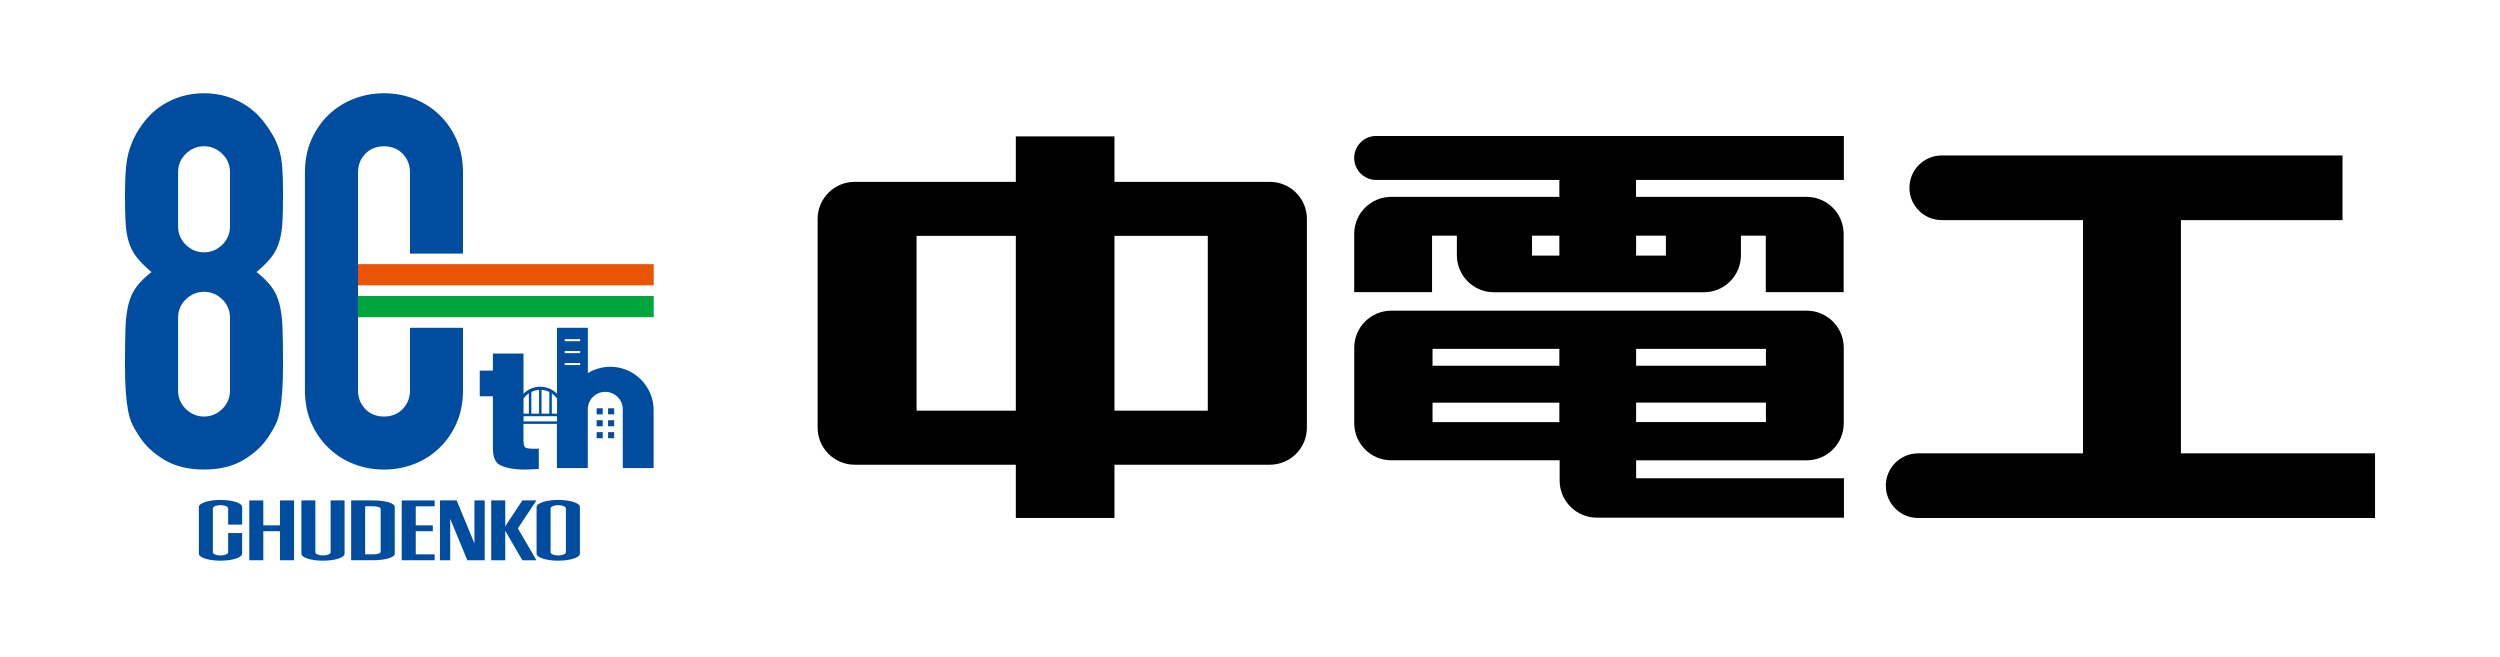 <?xml version="1.0" encoding="UTF-8"?>
<svg id="_レイヤー_1" data-name=" レイヤー 1" xmlns="http://www.w3.org/2000/svg" viewBox="0 0 700 184">
  <defs>
    <style>
      .cls-1 {
        fill: none;
      }

      .cls-2 {
        fill: #e95504;
      }

      .cls-3 {
        fill: #00a63c;
      }

      .cls-4 {
        fill: #004da0;
      }
    </style>
  </defs>
  <g id="_レイヤー_2" data-name=" レイヤー 2">
    <g id="_レイヤー_3" data-name=" レイヤー 3">
      <rect class="cls-1" width="700" height="184"/>
    </g>
  </g>
  <g>
    <g>
      <path class="cls-4" d="M35,54.05c0-2.81.1-5.21.29-7.2.19-1.99.53-3.71,1.02-5.17.49-1.45,1.04-2.77,1.67-3.93.63-1.16,1.43-2.38,2.4-3.64,1.94-2.52,4.37-4.49,7.28-5.89,2.91-1.41,6.06-2.11,9.46-2.11s6.55.71,9.46,2.11c2.91,1.41,5.33,3.37,7.28,5.89.97,1.26,1.79,2.47,2.47,3.64.68,1.16,1.26,2.47,1.75,3.93.48,1.45.8,3.18.95,5.17.15,1.99.22,4.39.22,7.2,0,3.11-.05,5.73-.15,7.86-.1,2.13-.39,4.03-.87,5.67-.49,1.65-1.24,3.13-2.26,4.44-1.02,1.31-2.4,2.69-4.15,4.15,1.75,1.36,3.13,2.72,4.15,4.07,1.02,1.36,1.77,2.96,2.26,4.8.48,1.84.78,4.1.87,6.77.09,2.67.15,5.94.15,9.82,0,3.2-.07,5.85-.22,7.93-.15,2.09-.36,3.91-.66,5.46-.29,1.55-.71,2.86-1.24,3.93-.53,1.07-1.19,2.18-1.96,3.35-1.65,2.53-3.98,4.68-6.99,6.48-3.01,1.8-6.69,2.69-11.06,2.69s-8.05-.9-11.06-2.69c-3.01-1.79-5.34-3.95-6.99-6.48-.78-1.16-1.43-2.28-1.96-3.35-.53-1.07-.95-2.38-1.24-3.93-.29-1.55-.51-3.37-.66-5.46-.15-2.09-.22-4.73-.22-7.93,0-3.88.05-7.15.15-9.82.1-2.67.39-4.92.87-6.77.48-1.84,1.24-3.44,2.26-4.8,1.02-1.36,2.4-2.72,4.15-4.07-1.75-1.46-3.13-2.84-4.15-4.15-1.02-1.31-1.77-2.79-2.26-4.44-.49-1.65-.78-3.54-.87-5.67-.1-2.13-.15-4.75-.15-7.86ZM64.4,48.23c0-2.04-.73-3.76-2.18-5.17-1.46-1.4-3.15-2.11-5.09-2.11s-3.64.71-5.09,2.11c-1.46,1.41-2.18,3.13-2.18,5.17v15.14c0,2.04.73,3.76,2.18,5.17,1.45,1.41,3.15,2.11,5.09,2.11s3.64-.7,5.09-2.11c1.45-1.4,2.18-3.13,2.18-5.17v-15.14ZM64.4,88.98c0-2.04-.73-3.76-2.18-5.17-1.46-1.4-3.15-2.11-5.09-2.11s-3.64.71-5.09,2.11c-1.46,1.41-2.18,3.13-2.18,5.17v20.37c0,2.04.73,3.76,2.18,5.17,1.45,1.41,3.15,2.11,5.09,2.11s3.64-.7,5.09-2.11c1.45-1.41,2.18-3.13,2.18-5.17v-20.37Z"/>
      <path class="cls-4" d="M114.8,91.78v17.43c0,2.14-.68,3.91-2.04,5.31-1.36,1.41-3.11,2.11-5.24,2.11s-3.88-.7-5.24-2.11c-1.36-1.41-2.04-3.18-2.04-5.31v-60.83c0-2.13.68-3.9,2.04-5.31,1.36-1.41,3.1-2.11,5.24-2.11s3.88.71,5.24,2.11c1.36,1.41,2.04,3.18,2.04,5.31v22.62h14.84v-22.62c0-3.49-.61-6.6-1.82-9.31-1.21-2.72-2.84-5.04-4.88-6.99-2.04-1.94-4.39-3.42-7.06-4.44-2.67-1.02-5.46-1.53-8.37-1.53s-5.7.51-8.37,1.53c-2.67,1.02-5.02,2.5-7.06,4.44-2.04,1.94-3.66,4.27-4.88,6.99-1.21,2.72-1.82,5.82-1.82,9.31v60.83c0,3.49.61,6.6,1.82,9.31,1.21,2.72,2.84,5.05,4.88,6.99,2.04,1.94,4.39,3.42,7.06,4.44,2.67,1.02,5.46,1.53,8.37,1.53s5.7-.51,8.37-1.53c2.67-1.02,5.02-2.5,7.06-4.44,2.04-1.94,3.66-4.27,4.88-6.99,1.21-2.72,1.82-5.82,1.82-9.31v-17.43h-14.84Z"/>
      <g>
        <rect class="cls-2" x="100.24" y="73.96" width="82.8" height="5.94"/>
        <rect class="cls-3" x="100.24" y="82.87" width="82.8" height="5.94"/>
      </g>
      <path class="cls-4" d="M170.88,102.7c-2.3,0-4.44.65-6.28,1.76v-12.68h-8.64v18.47c-1.2-1.21-2.85-1.97-4.69-1.97s-3.49.75-4.69,1.97v-11.26h-8.57v4.77h-3.68v7.2h3.68v14.56c0,1.83.39,3.18,1.16,4.06,1.19,1.38,5.16,2.01,8.42,1.88l3.27-.13v-5.73c-.23.02-.46.03-.69.04-.23,0-.46.01-.67.01-1.4,0-2.24-.15-2.52-.44-.27-.3-.41-1.04-.41-2.25v-4.27h9.37v12.36h8.64v-16.43c0-2.71,2.19-4.9,4.9-4.9h0c2.71,0,4.9,2.19,4.9,4.9v16.43h0s8.64,0,8.64,0v-16.19c0-6.72-5.45-12.17-12.17-12.17ZM151.63,109.17c.78.05,1.52.25,2.18.58v6.07h-2.18v-6.65ZM148.78,109.74c.66-.32,1.39-.52,2.16-.57v6.65h-2.16v-6.09ZM146.59,111.6c.4-.58.9-1.08,1.49-1.47v5.69h-1.49v-4.22ZM155.97,118h-9.37v-1.47h9.37v1.47ZM155.97,115.82h-1.46v-5.67c.57.39,1.06.88,1.46,1.45v4.22ZM162.44,102.21h-4.32v-.57h4.32v.57ZM162.44,98.87h-4.32v-.57h4.32v.57ZM162.44,95.53h-4.32v-.57h4.32v.57Z"/>
      <g>
        <rect class="cls-4" x="170.26" y="114.32" width="1.7" height="1.7"/>
        <rect class="cls-4" x="167.06" y="114.32" width="1.7" height="1.7"/>
      </g>
      <g>
        <rect class="cls-4" x="170.26" y="117.66" width="1.7" height="1.7"/>
        <rect class="cls-4" x="167.06" y="117.66" width="1.7" height="1.7"/>
      </g>
      <g>
        <rect class="cls-4" x="170.26" y="121" width="1.7" height="1.7"/>
        <rect class="cls-4" x="167.06" y="121" width="1.7" height="1.7"/>
      </g>
      <g>
        <polygon class="cls-4" points="132.84 152.15 127.86 140.12 126.06 140.12 123.93 140.12 123.19 140.12 123.19 156.87 126.06 156.87 126.06 145.28 130.86 156.87 132.84 156.87 134.79 156.87 135.72 156.87 135.72 140.12 132.84 140.12 132.84 152.15"/>
        <path class="cls-4" d="M92.58,154.62c0,.5-.96.91-2.14.91s-2.14-.4-2.14-.91v-14.5h-3.91v14.91c0,1.08,2.61,1.96,6.05,1.96s6.04-.88,6.04-1.96v-14.91h-3.9v14.5Z"/>
        <polygon class="cls-4" points="78.39 147.1 73.73 147.1 73.73 140.12 69.8 140.12 69.8 156.87 73.73 156.87 73.73 148.74 78.39 148.74 78.39 156.87 82.33 156.87 82.33 140.12 78.39 140.12 78.39 147.1"/>
        <polygon class="cls-4" points="115.34 140.12 112.48 140.12 112.48 156.87 115.34 156.87 116.41 156.87 121.7 156.87 121.7 155.22 116.41 155.22 116.41 148.74 121.19 148.74 121.19 147.1 116.41 147.1 116.41 141.77 121.7 141.77 121.7 140.12 116.41 140.12 115.34 140.12"/>
        <polygon class="cls-4" points="146.26 140.12 141.47 147.36 141.47 140.12 137.54 140.12 137.54 156.87 141.47 156.87 141.47 148.63 146.26 156.87 150.2 156.87 145.01 147.95 150.2 140.12 146.26 140.12"/>
        <path class="cls-4" d="M104.51,140.12h0s-2.26,0-2.26,0h-3.93v16.74h6.2c3.33,0,6.01-.76,6.01-1.83v-13.09c0-1.08-2.69-1.81-6.01-1.82ZM106.59,154.47c0,.5-.96.74-2.14.74h0s-2.21,0-2.21,0v-13.45h2.21c1.18,0,2.14.24,2.14.75v11.96Z"/>
        <path class="cls-4" d="M63.88,149.26v5.36c0,.5-.96.91-2.14.91s-2.14-.4-2.14-.91v-12.27c0-.49.96-.91,2.14-.91s2.14.41,2.14.91v4.54h3.92v-4.95c0-1.08-2.71-1.96-6.06-1.96s-6.06.88-6.06,1.96v13.09c0,1.08,2.71,1.96,6.06,1.96s6.06-.88,6.06-1.96v-5.77h-3.92Z"/>
        <path class="cls-4" d="M156.31,139.98c-3.35,0-6.07.88-6.07,1.96v13.09c0,1.08,2.72,1.96,6.07,1.96s6.06-.88,6.06-1.96v-13.09c0-1.08-2.71-1.96-6.06-1.96ZM158.45,154.62c0,.5-.96.91-2.14.91s-2.14-.4-2.14-.91v-12.27c0-.49.96-.91,2.14-.91s2.14.41,2.14.91v12.27Z"/>
      </g>
    </g>
    <g>
      <path d="M610.66,126.93V61.63h45.24v-18.1h-112.21c-5,0-9.05,4.05-9.05,9.05s4.05,9.05,9.05,9.05h39.55v65.31h-46.16c-5,0-9.05,4.05-9.05,9.05s4.05,9.05,9.05,9.05h127.93v-18.1h-54.34Z"/>
      <path d="M365.93,61.29c0-5.73-4.64-10.37-10.37-10.37h-43.51v-12.73h-27.62v12.73h-45.12c-5.73,0-10.37,4.65-10.37,10.37v58.46c0,5.73,4.65,10.37,10.37,10.37h45.12v14.9h27.62v-14.9h43.51c5.73,0,10.37-4.64,10.37-10.37v-58.46ZM256.64,114.99v-48.94h27.79v48.94h-27.79ZM312.05,66.05h26.13v48.94h-26.13v-48.94Z"/>
      <g>
        <path d="M385.33,38.07c-3.4,0-6.16,2.76-6.16,6.16s2.76,6.16,6.16,6.16h51.29v4.73h-47.07c-5.65,0-10.24,4.51-10.37,10.13v16.55s21.79,0,21.79,0v-15.82h6.95v5.48c.01,5.73,4.65,10.37,10.38,10.37h58.79c5.73,0,10.37-4.64,10.37-10.37v-5.48s6.96,0,6.96,0v15.82h21.8v-16.55c-.14-5.62-4.73-10.13-10.37-10.13h-47.76v-4.73h58.19v-12.31h-130.96ZM436.62,71.57h-7.65v-5.59h7.65v5.59ZM466.45,65.98v5.59h-8.34v-5.59h8.34Z"/>
        <path d="M458.11,128.89h47.77c5.73,0,10.37-4.65,10.37-10.38v-.05s0,0,0,0v-21.27h0c-.09-5.65-4.7-10.2-10.37-10.2h-116.32c-5.67,0-10.28,4.55-10.37,10.2h0v21.27h0v.05c0,5.73,4.64,10.37,10.37,10.37h0s47.14,0,47.14,0v5.78c.06,5.68,4.68,10.28,10.38,10.28h69.23v-11.03h-58.19v-5.03ZM458.11,97.68h36.35v4.73h-36.35v-4.73ZM458.11,112.73h36.35v5.45h-36.35v-5.45ZM436.62,118.19h-35.51v-5.45h35.51v5.45ZM436.62,102.41h-35.51v-4.73h35.51v4.73Z"/>
      </g>
    </g>
  </g>
</svg>